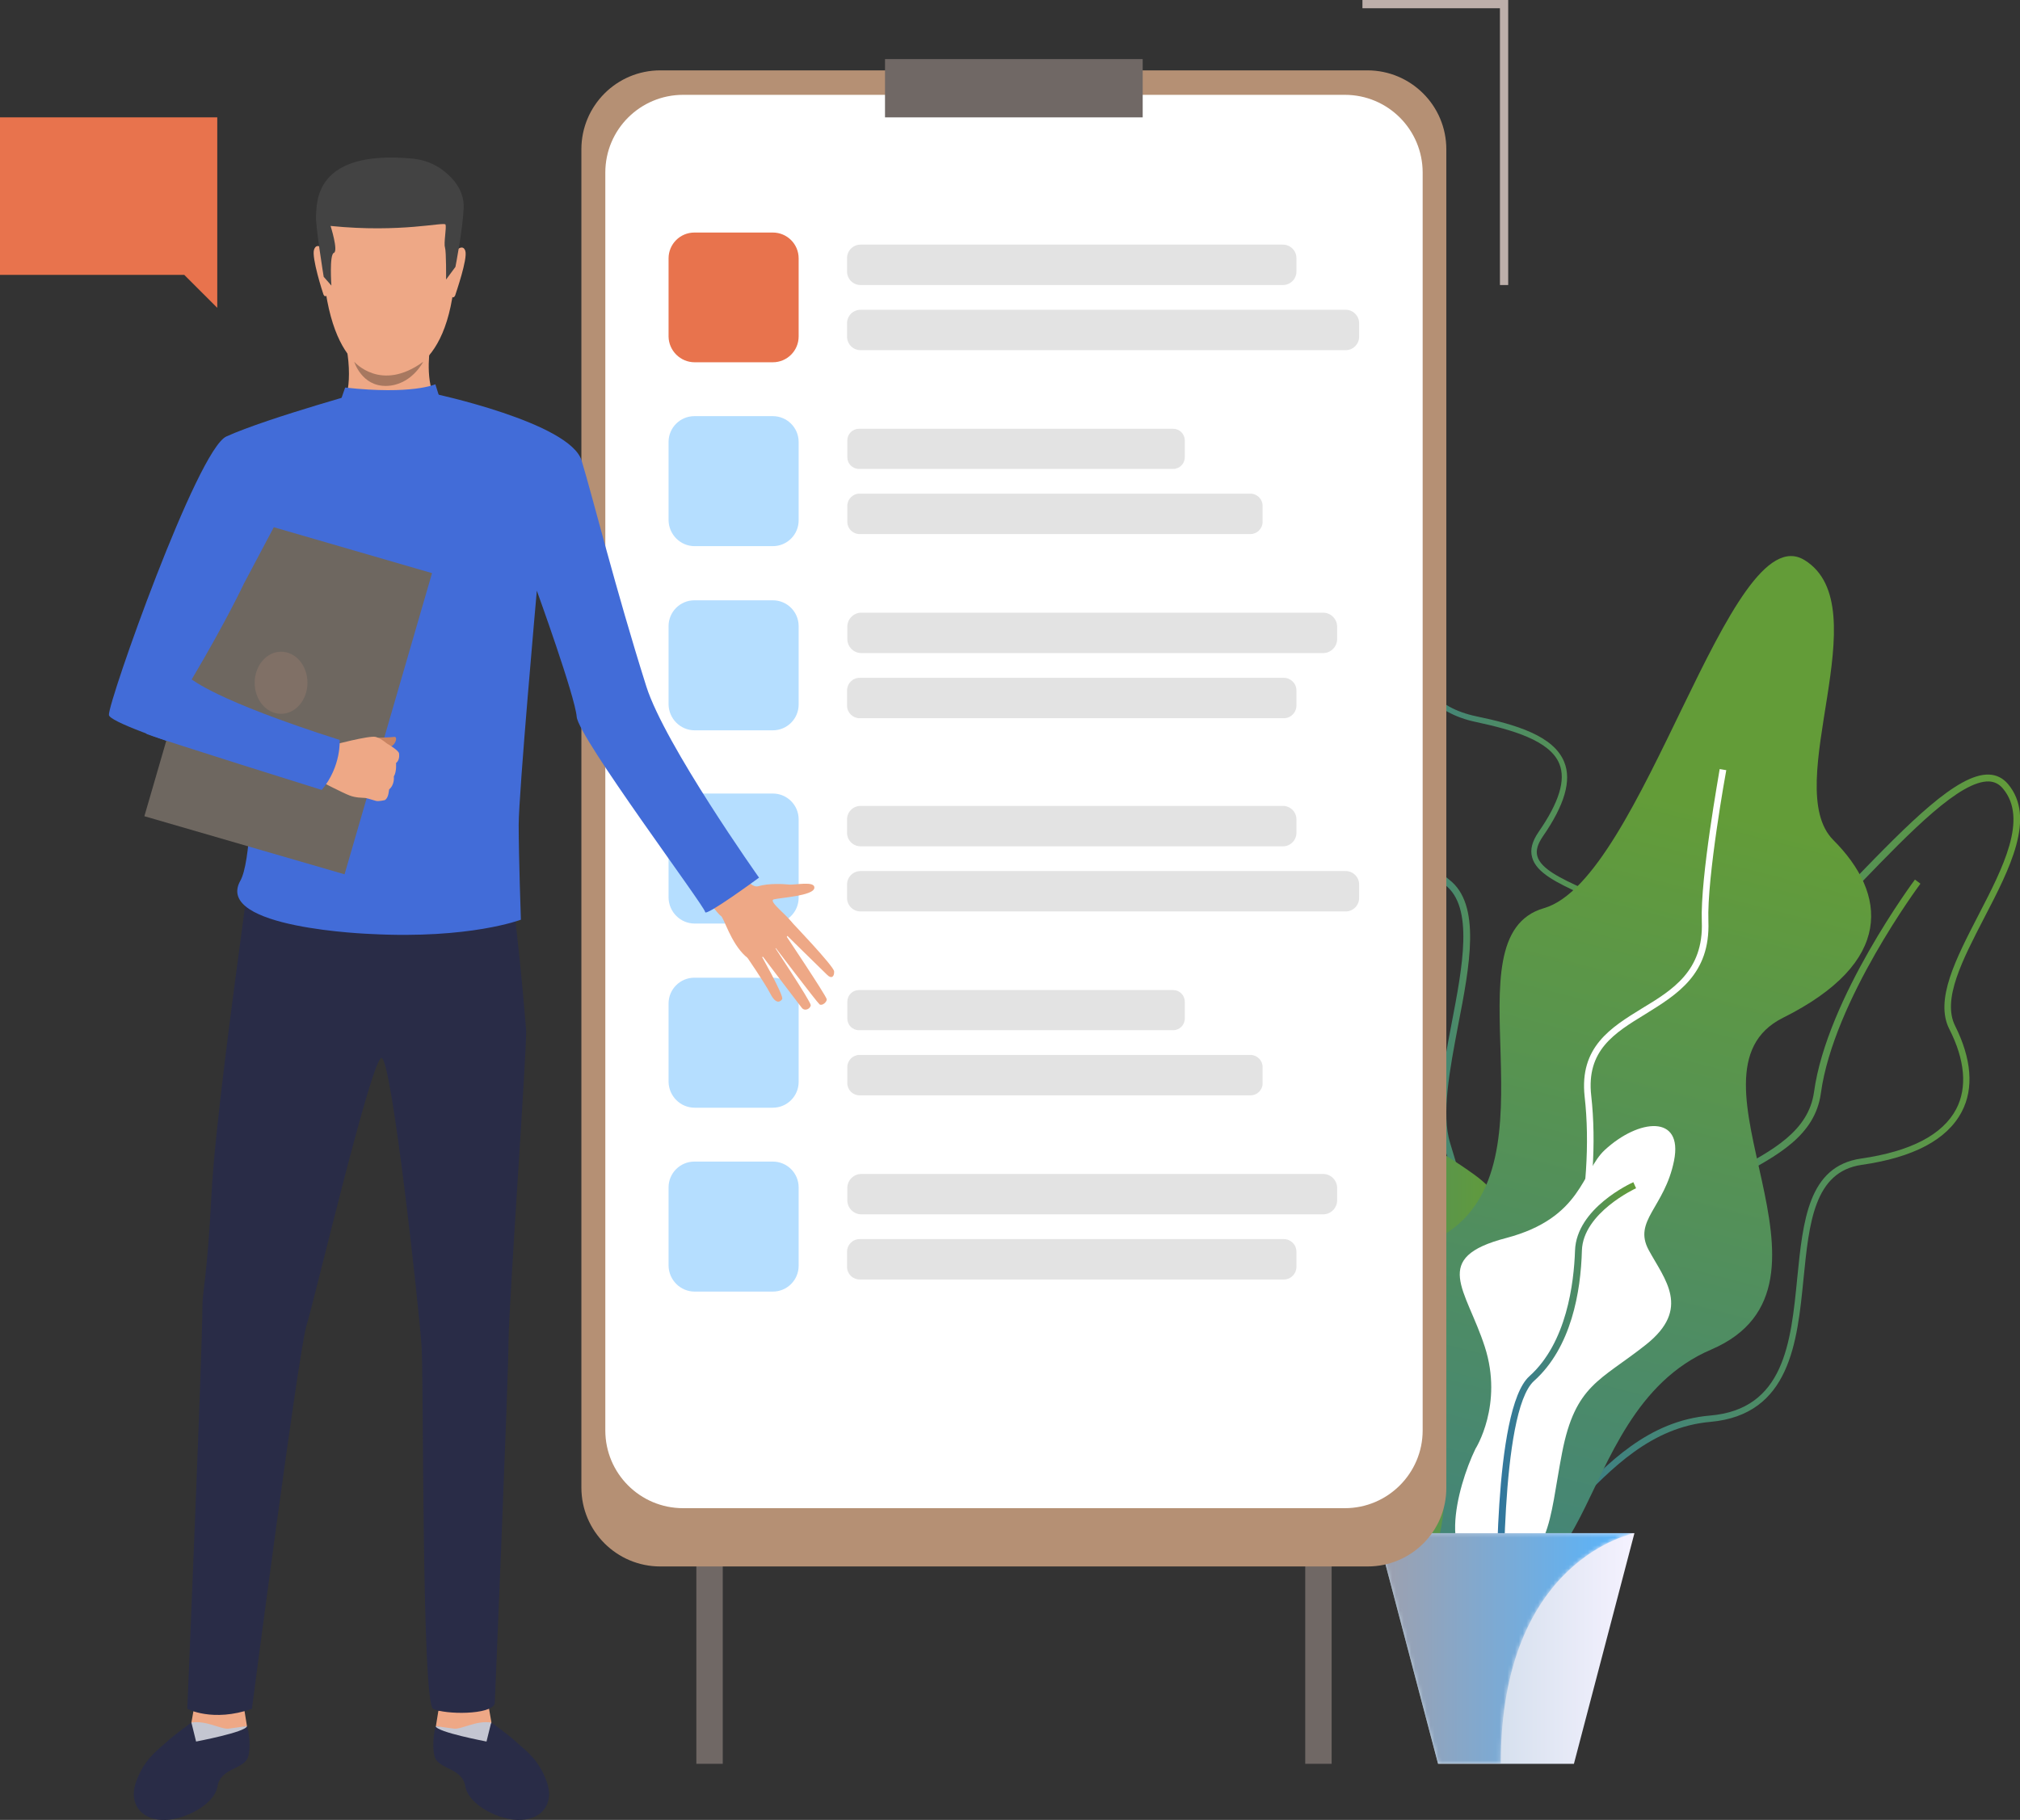 <?xml version="1.0" encoding="UTF-8"?> <svg xmlns="http://www.w3.org/2000/svg" width="526" height="474" viewBox="0 0 526 474" fill="none"><rect x="0" y="0" width="526" height="474" fill="#333333" stroke="none"/> <g clip-path="url(#clip0)"> <path d="M382.63 413.578C376.328 384.87 389.935 377.711 403.04 370.767C413.782 365.111 423.879 359.742 423.378 342.846C422.662 320.439 437.916 312.277 451.451 305.047C461.476 299.677 470.929 294.666 472.362 284.429C475.727 259.873 498.429 229.376 498.644 229.089L500.076 230.163C499.861 230.449 477.446 260.589 474.152 284.715C472.648 295.812 462.765 301.038 452.31 306.622C438.632 313.924 424.524 321.441 425.168 342.775C425.741 360.816 414.641 366.614 403.899 372.27C390.794 379.214 378.405 385.729 384.349 413.148L382.63 413.578Z" fill="url(#paint0_linear)"></path> <path d="M389.505 406.204C389.219 406.204 388.932 406.204 388.574 406.204C382.917 405.774 377.331 401.479 371.029 392.602L370.671 392.029L371.1 391.528C371.172 391.385 381.27 379.143 377.546 356.162C376.686 350.793 375.54 346.712 374.609 343.419C373.249 338.623 372.389 335.401 373.893 332.895C375.755 329.674 380.911 327.956 395.377 324.519C410.774 320.868 415.859 303.543 420.442 288.295C424.739 273.905 428.749 260.374 440.709 260.732C451.665 261.162 468.351 243.908 483.104 228.803C496.782 214.7 509.672 201.455 517.908 201.742C519.913 201.813 521.56 202.672 522.849 204.176C530.225 212.91 523.35 226.226 516.69 239.04C511.033 249.994 505.662 260.303 509.099 267.175C513.396 275.766 514.041 283.498 510.818 289.583C507.023 296.814 498.286 301.467 484.751 303.4C472.362 305.19 471.073 318.649 469.64 332.967C467.993 349.647 466.131 368.476 445.364 370.337C429.967 371.697 419.583 382.507 410.416 392.029C403.183 399.618 396.81 406.204 389.505 406.204ZM372.891 392.172C378.62 400.047 383.776 404.128 388.717 404.486C395.592 404.987 401.894 398.472 409.199 390.884C418.58 381.147 429.179 370.051 445.292 368.691C464.627 367.044 466.346 349.719 467.993 332.895C469.497 317.933 470.858 303.758 484.608 301.753C497.57 299.892 505.877 295.525 509.386 288.867C512.322 283.283 511.677 276.053 507.596 268.034C503.728 260.446 509.314 249.707 515.187 238.324C521.56 226.011 528.149 213.268 521.56 205.393C520.558 204.176 519.34 203.603 517.908 203.531C510.46 203.317 497.784 216.275 484.464 230.092C468.924 246.056 452.954 262.594 441.21 262.594C441.067 262.594 440.923 262.594 440.78 262.594C430.181 262.164 426.529 274.549 422.232 288.867C417.577 304.617 412.278 322.443 395.95 326.309C382.917 329.387 377.188 331.177 375.612 333.826C374.466 335.687 375.254 338.479 376.543 342.99C377.474 346.354 378.62 350.507 379.551 355.947C382.773 377.281 374.896 389.452 372.891 392.172Z" fill="url(#paint1_linear)"></path> <path d="M390.149 400.262C389.935 400.262 389.72 400.262 389.505 400.262C380.195 399.403 373.034 379 366.087 359.312C362.793 349.934 359.714 341.128 356.706 335.473C354.343 331.106 351.407 326.524 348.471 322.085C340.808 310.273 332.859 298.031 335.437 287.364C336.798 281.708 340.808 277.055 347.826 273.046C363.08 264.24 360.716 259.3 355.56 248.419C351.765 240.401 346.609 229.519 346.394 212.337C346.322 204.963 346.107 198.52 345.964 192.936C345.463 174.824 345.248 165.732 349.115 162.439C350.691 161.078 352.982 160.72 356.205 161.365C361.719 162.439 364.082 166.877 366.589 171.531C369.811 177.544 373.464 184.274 384.42 186.565C394.733 188.712 404.615 191.647 407.337 198.52C409.27 203.317 407.408 209.688 401.751 217.85C400.39 219.854 399.889 221.501 400.319 223.004C401.25 226.297 406.334 228.731 412.278 231.452C420.728 235.389 431.256 240.329 434.263 250.495C436.698 258.656 433.905 268.894 425.741 281.708C406.549 312.063 407.337 332.609 407.981 350.793C408.482 364.252 408.984 376.923 400.82 391.17C397.382 397.184 393.802 400.262 390.149 400.262ZM353.555 162.582C352.194 162.582 351.12 162.868 350.404 163.584C347.181 166.304 347.396 175.683 347.898 192.721C348.041 198.377 348.256 204.749 348.327 212.194C348.542 229.018 353.627 239.756 357.279 247.56C362.363 258.37 365.443 264.884 348.829 274.478C342.312 278.272 338.516 282.567 337.299 287.722C334.864 297.673 342.598 309.628 350.118 321.083C352.982 325.522 355.99 330.175 358.425 334.614C361.504 340.412 364.655 349.29 367.949 358.739C374.395 377.067 381.627 397.756 389.863 398.544C393.014 398.83 396.237 395.967 399.602 390.096C407.48 376.351 407.05 364.467 406.477 350.65C405.761 332.251 404.973 311.347 424.524 280.563C432.33 268.178 435.051 258.441 432.831 250.781C430.11 241.403 420.37 236.821 411.848 232.884C405.546 229.948 400.032 227.371 398.958 223.29C398.385 221.286 398.958 219.138 400.677 216.633C405.976 208.972 407.766 203.174 406.048 198.95C403.613 192.865 393.73 190.072 384.42 188.068C372.676 185.634 368.665 178.117 365.443 172.103C363.008 167.593 360.931 163.727 356.276 162.797C355.059 162.653 354.271 162.582 353.555 162.582Z" fill="url(#paint2_linear)"></path> <path d="M390.293 411.144L388.646 410.643C398.027 381.004 381.055 314.425 375.97 298.246C373.464 290.299 375.755 278.272 377.975 266.674C380.84 251.712 383.848 236.248 376.257 230.449C362.006 219.568 362.793 194.368 362.793 193.294L364.584 193.366C364.584 193.652 363.867 218.709 377.331 229.089C385.781 235.532 382.702 251.569 379.694 267.032C377.546 278.415 375.254 290.156 377.617 297.744C383.919 317.718 399.674 381.505 390.293 411.144Z" fill="url(#paint3_linear)"></path> <path d="M319.324 218.494C315.385 208.614 300.132 210.046 301.564 224.078C302.996 238.11 312.807 253.072 297.84 276.912C282.873 300.751 317.032 305.405 329.135 320.367C341.309 335.329 345.463 355.876 355.775 368.977C366.087 382.078 373.106 413.363 381.484 401.694C389.935 390.024 381.986 374.847 382.917 353.8C383.848 332.752 402.61 319.436 383.848 305.906C365.156 292.375 346.322 288.223 352.481 257.654C355.202 244.123 331.498 249.349 319.324 218.494Z" fill="url(#paint4_linear)"></path> <path d="M395.162 404.414C395.091 403.77 384.635 342.202 361.361 325.307C337.657 308.125 333.289 292.16 325.053 254.719L326.772 254.361C334.936 291.373 339.232 307.123 362.435 323.947C386.282 341.271 396.523 401.622 396.881 404.199L395.162 404.414Z" fill="white"></path> <path d="M374.108 402.195C374.108 402.195 381.055 385.085 368.451 360.816C355.847 336.546 345.678 340.269 376.042 321.584C406.406 302.899 376.257 243.98 402.037 236.535C427.89 229.089 450.305 133.731 469.927 145.901C489.549 158.072 463.41 204.749 477.375 218.78C491.411 232.812 493.273 250.638 464.269 265.099C435.266 279.561 484.822 334.685 445.578 351.509C406.334 368.261 417.649 434.267 374.108 402.195Z" fill="url(#paint5_linear)"></path> <path d="M386.139 420.307C386.068 420.092 381.842 398.186 395.234 369.908C408.841 341.057 415.357 309.557 412.636 285.646C411.204 272.688 419.511 267.605 427.532 262.665C435.481 257.869 443.645 252.857 443.143 240.043C442.714 228.517 447.655 201.455 447.798 200.31L449.517 200.596C449.445 200.883 444.432 228.588 444.862 239.971C445.363 253.788 436.698 259.014 428.391 264.169C420.442 269.037 412.994 273.547 414.355 285.431C417.076 309.7 410.488 341.558 396.81 370.623C383.704 398.329 387.858 419.734 387.858 419.949L386.139 420.307Z" fill="white"></path> <path d="M417.864 299.534C426.672 291.373 438.345 290.156 435.91 302.326C433.475 314.497 425.168 317.933 429.322 325.593C433.475 333.253 440.422 340.842 428.606 350.22C416.79 359.599 410.201 360.601 406.764 378.355C403.326 396.038 403.971 408.137 388.717 408.924C373.464 409.712 379.336 387.376 384.206 377.353C384.206 377.353 391.51 365.898 386.64 350.793C381.771 335.687 372.389 327.598 392.226 322.443C411.991 317.217 411.92 305.047 417.864 299.534Z" fill="white"></path> <path d="M389.791 420.164C389.72 418.016 388.717 366.972 398.242 358.453C407.981 349.719 409.843 334.184 410.13 325.736C410.488 314.711 424.667 308.197 425.312 307.91L426.028 309.485C425.885 309.557 412.206 315.857 411.92 325.736C411.633 336.403 409.199 350.936 399.459 359.67C390.508 367.688 391.582 419.52 391.582 420.092L389.791 420.164Z" fill="url(#paint6_linear)"></path> <path d="M425.598 399.331L409.843 459.396H374.466L358.64 399.331H425.598Z" fill="url(#paint7_linear)"></path> <mask id="mask0" mask-type="alpha" maskUnits="userSpaceOnUse" x="358" y="399" width="68" height="61"> <path d="M425.598 399.331C425.598 399.331 390.794 405.846 390.794 459.324H374.466L358.64 399.331H425.598Z" fill="url(#paint8_linear)"></path> </mask> <g mask="url(#mask0)"> <path d="M425.598 399.331C425.598 399.331 390.794 405.846 390.794 459.324H374.466L358.64 399.331H425.598Z" fill="url(#paint9_linear)"></path> </g> <path d="M346.752 148.335H339.877V459.396H346.752V148.335Z" fill="#706865"></path> <path d="M188.2 148.335H181.325V459.396H188.2V148.335Z" fill="#706865"></path> <path d="M356.133 407.994H171.944C160.629 407.994 151.391 398.83 151.391 387.447V38.874C151.391 27.562 160.557 18.327 171.944 18.327H356.062C367.377 18.327 376.615 27.491 376.615 38.874V387.447C376.686 398.83 367.448 407.994 356.133 407.994Z" fill="#B59074"></path> <path d="M350.189 392.817H177.887C166.644 392.817 157.621 383.725 157.621 372.556V44.959C157.621 33.719 166.716 24.699 177.887 24.699H350.189C361.433 24.699 370.456 33.791 370.456 44.959V372.556C370.456 383.725 361.361 392.817 350.189 392.817Z" fill="white"></path> <path d="M297.553 15.392H230.452V30.569H297.553V15.392Z" fill="#706865"></path> <path d="M180.895 142.25H201.233C204.957 142.25 207.965 139.243 207.965 135.521V115.117C207.965 111.395 204.957 108.388 201.233 108.388H180.824C177.1 108.388 174.092 111.395 174.092 115.117V135.521C174.164 139.243 177.171 142.25 180.895 142.25Z" fill="#B5DEFF"></path> <path opacity="0.72" d="M334.076 74.239H224.078C222.145 74.239 220.569 72.664 220.569 70.731V67.223C220.569 65.29 222.145 63.715 224.078 63.715H334.076C336.01 63.715 337.585 65.29 337.585 67.223V70.731C337.585 72.664 336.01 74.239 334.076 74.239Z" fill="#D9D9D9"></path> <path opacity="0.72" d="M350.404 91.206H224.078C222.145 91.206 220.569 89.631 220.569 87.698V84.19C220.569 82.257 222.145 80.682 224.078 80.682H350.404C352.338 80.682 353.913 82.257 353.913 84.19V87.698C353.913 89.631 352.338 91.206 350.404 91.206Z" fill="#D9D9D9"></path> <path d="M180.895 94.356H201.233C204.957 94.356 207.965 91.349 207.965 87.627V67.295C207.965 63.572 204.957 60.566 201.233 60.566H180.824C177.1 60.566 174.092 63.572 174.092 67.295V87.698C174.164 91.349 177.171 94.356 180.895 94.356Z" fill="#E8734D"></path> <path opacity="0.72" d="M305.502 122.133H223.648C222.001 122.133 220.641 120.773 220.641 119.126V114.688C220.641 113.041 222.001 111.681 223.648 111.681H305.502C307.15 111.681 308.51 113.041 308.51 114.688V119.126C308.51 120.773 307.15 122.133 305.502 122.133Z" fill="#D9D9D9"></path> <path opacity="0.72" d="M325.626 139.1H223.792C222.073 139.1 220.641 137.668 220.641 135.95V131.726C220.641 130.008 222.073 128.576 223.792 128.576H325.626C327.345 128.576 328.777 130.008 328.777 131.726V135.95C328.777 137.668 327.345 139.1 325.626 139.1Z" fill="#D9D9D9"></path> <path opacity="0.72" d="M344.532 170.099H224.293C222.288 170.099 220.641 168.452 220.641 166.448V163.226C220.641 161.222 222.288 159.575 224.293 159.575H344.532C346.537 159.575 348.184 161.222 348.184 163.226V166.448C348.184 168.452 346.537 170.099 344.532 170.099Z" fill="#D9D9D9"></path> <path opacity="0.72" d="M334.291 187.066H223.863C222.073 187.066 220.569 185.634 220.569 183.773V179.835C220.569 178.045 222.001 176.542 223.863 176.542H334.291C336.081 176.542 337.585 177.974 337.585 179.835V183.773C337.585 185.562 336.153 187.066 334.291 187.066Z" fill="#D9D9D9"></path> <path d="M180.895 190.216H201.233C204.957 190.216 207.965 187.209 207.965 183.486V163.083C207.965 159.36 204.957 156.353 201.233 156.353H180.824C177.1 156.353 174.092 159.36 174.092 163.083V183.486C174.164 187.209 177.171 190.216 180.895 190.216Z" fill="#B5DEFF"></path> <path d="M180.895 288.509H201.233C204.957 288.509 207.965 285.503 207.965 281.78V261.377C207.965 257.654 204.957 254.647 201.233 254.647H180.824C177.1 254.647 174.092 257.654 174.092 261.377V281.78C174.164 285.503 177.171 288.509 180.895 288.509Z" fill="#B5DEFF"></path> <path opacity="0.72" d="M334.076 220.427H224.078C222.145 220.427 220.569 218.852 220.569 216.919V213.411C220.569 211.478 222.145 209.903 224.078 209.903H334.076C336.01 209.903 337.585 211.478 337.585 213.411V216.919C337.585 218.852 336.01 220.427 334.076 220.427Z" fill="#D9D9D9"></path> <path opacity="0.72" d="M350.404 237.394H224.078C222.145 237.394 220.569 235.819 220.569 233.886V230.378C220.569 228.445 222.145 226.87 224.078 226.87H350.404C352.338 226.87 353.913 228.445 353.913 230.378V233.886C353.913 235.819 352.338 237.394 350.404 237.394Z" fill="#D9D9D9"></path> <path d="M180.895 240.544H201.233C204.957 240.544 207.965 237.537 207.965 233.814V213.411C207.965 209.688 204.957 206.682 201.233 206.682H180.824C177.1 206.682 174.092 209.688 174.092 213.411V233.814C174.164 237.537 177.171 240.544 180.895 240.544Z" fill="#B5DEFF"></path> <path opacity="0.72" d="M305.502 268.321H223.648C222.001 268.321 220.641 266.961 220.641 265.314V260.875C220.641 259.229 222.001 257.869 223.648 257.869H305.502C307.15 257.869 308.51 259.229 308.51 260.875V265.314C308.51 266.961 307.15 268.321 305.502 268.321Z" fill="#D9D9D9"></path> <path opacity="0.72" d="M325.626 285.288H223.792C222.073 285.288 220.641 283.856 220.641 282.138V277.914C220.641 276.196 222.073 274.764 223.792 274.764H325.626C327.345 274.764 328.777 276.196 328.777 277.914V282.138C328.777 283.928 327.345 285.288 325.626 285.288Z" fill="#D9D9D9"></path> <path opacity="0.72" d="M344.532 316.286H224.293C222.288 316.286 220.641 314.64 220.641 312.635V309.414C220.641 307.409 222.288 305.763 224.293 305.763H344.532C346.537 305.763 348.184 307.409 348.184 309.414V312.635C348.184 314.64 346.537 316.286 344.532 316.286Z" fill="#D9D9D9"></path> <path opacity="0.72" d="M334.291 333.253H223.863C222.073 333.253 220.569 331.821 220.569 329.96V326.023C220.569 324.233 222.001 322.73 223.863 322.73H334.291C336.081 322.73 337.585 324.161 337.585 326.023V329.96C337.585 331.75 336.153 333.253 334.291 333.253Z" fill="#D9D9D9"></path> <path d="M180.895 336.403H201.233C204.957 336.403 207.965 333.396 207.965 329.674V309.27C207.965 305.548 204.957 302.541 201.233 302.541H180.824C177.1 302.541 174.092 305.548 174.092 309.27V329.674C174.164 333.396 177.171 336.403 180.895 336.403Z" fill="#B5DEFF"></path> <path d="M392.728 74.239H390.579V2.148H354.773V0H392.728V74.239Z" fill="#BDAFAA"></path> <path d="M192.067 225.295C192.067 225.295 194.86 231.595 197.51 230.807C200.159 230.02 204.098 230.235 205.315 230.378C206.963 230.593 212.334 229.304 212.047 231.309C211.761 233.313 203.239 233.814 201.52 234.244C199.73 234.673 206.103 239.184 206.533 240.902C206.963 242.62 198.082 252.643 194.144 249.063C190.205 245.483 188.558 239.04 187.699 238.539C186.839 238.038 183.187 232.884 183.187 232.884L192.067 225.295Z" fill="#EEA886"></path> <path d="M205.817 239.828C205.817 239.828 217.132 251.64 217.203 253C217.275 254.432 216.487 255.005 215.413 253.931C214.267 252.857 204.098 242.835 204.098 242.835C204.098 242.835 214.983 259.086 215.27 260.231C215.413 260.875 214.124 262.092 213.408 261.591C212.763 261.09 201.019 245.627 201.019 245.627C201.019 245.627 211.116 260.804 211.116 261.806C211.045 262.737 209.541 263.524 208.753 262.45C207.894 261.377 197.653 247.846 197.653 247.846C197.653 247.846 204.241 259.372 203.668 260.231C203.31 260.804 202.164 261.878 200.589 258.799C199.014 255.792 194.359 249.063 194.359 249.063L205.817 239.828Z" fill="#EEA886"></path> <path d="M0 30.569H56.575V71.59V80.181L47.981 71.59H0V30.569Z" fill="#E8734D"></path> <path d="M49.843 448.657C49.843 448.657 45.474 451.735 43.111 453.955C40.676 456.102 37.454 458.465 35.449 464.049C33.443 469.633 36.594 473.714 42.037 474C47.48 474.358 55.787 470.206 56.646 465.266C57.434 460.326 63.807 460.899 64.667 457.391C65.526 453.883 64.38 449.588 64.38 449.588L49.843 448.657Z" fill="#292C47"></path> <path d="M50.559 444.576L49.843 448.657C49.843 448.657 52.063 452.809 64.309 449.588L63.664 445.579L50.559 444.576Z" fill="#EEA886"></path> <path d="M64.309 449.588C64.309 449.588 61.516 449.946 59.582 450.232C57.649 450.518 53.71 448.013 49.843 448.657L51.06 453.597C50.989 453.597 64.022 451.163 64.309 449.588Z" fill="#C4C6D1"></path> <path d="M127.973 448.657C127.973 448.657 132.341 451.735 134.705 453.955C137.14 456.102 140.362 458.465 142.367 464.049C144.372 469.633 141.221 473.714 135.779 474C130.336 474.358 122.029 470.206 121.17 465.266C120.382 460.326 114.008 460.899 113.149 457.391C112.29 453.883 113.436 449.588 113.436 449.588L127.973 448.657Z" fill="#292C47"></path> <path d="M127.257 444.576L127.973 448.657C127.973 448.657 125.753 452.809 113.507 449.588L114.152 445.579L127.257 444.576Z" fill="#EEA886"></path> <path d="M132.413 349.576C132.413 358.525 128.832 443.717 128.832 443.717C127.901 446.724 115.799 446.581 112.791 445.077C109.783 443.574 110.356 359.742 109.783 350.721C109.21 341.701 101.977 275.265 99.328 275.551C96.678 275.838 81.925 338.479 79.777 345.352C77.7 352.225 65.598 445.077 65.598 445.077C55.357 448.657 48.769 445.077 48.769 445.077C48.769 445.077 52.707 351.509 52.707 340.341C52.707 336.188 53.925 333.11 55.071 311.132C55.93 294.451 60.585 260.16 63.736 236.606C63.879 235.747 63.951 234.96 64.022 234.172C64.667 229.59 65.096 226.226 65.311 224.579C65.383 223.863 65.454 223.505 65.454 223.505C66.314 223.147 67.173 222.789 68.104 222.431C90.018 214.556 132.198 222.861 132.198 222.861C132.198 222.861 132.198 223.076 132.27 223.434C132.341 223.935 132.413 224.651 132.556 225.581C132.771 227.657 133.129 230.736 133.559 234.315V234.387C133.559 234.53 133.559 234.602 133.63 234.745C135.134 247.56 135.85 254.575 136.996 268.178C137.354 271.328 132.413 340.627 132.413 349.576Z" fill="#292C47"></path> <path d="M112.648 102.446C112.648 102.446 148.455 110.034 151.462 119.985C154.47 129.937 160.271 153.347 168.291 178.761C173.09 193.938 197.653 228.588 197.653 228.588C197.653 228.588 183.617 238.897 183.617 237.537C183.617 236.177 150.603 192.077 150.173 186.708C149.744 181.338 139.789 153.848 139.789 153.848C139.789 153.848 135.063 206.681 135.063 214.843C135.063 223.004 135.636 239.541 135.636 239.541C135.636 239.541 122.387 244.624 96.606 243.264C96.606 243.264 55.572 241.832 62.59 229.376C67.889 219.926 64.667 156.353 63.808 155.924C63.02 155.494 48.697 173.464 50.129 176.9C51.49 180.336 88.514 192.721 88.514 192.721C88.514 192.721 89.588 196.73 83.859 205.751C83.859 205.751 28.574 189.571 28.359 186.207C28.144 182.842 51.347 117.122 58.938 113.686C69.823 108.746 98.397 100.942 98.397 100.942L112.648 102.446Z" fill="#426CD8"></path> <path d="M113.436 449.588C113.436 449.588 116.229 449.946 118.162 450.232C120.096 450.518 124.034 448.013 127.902 448.657L126.684 453.597C126.756 453.597 113.722 451.163 113.436 449.588Z" fill="#C4C6D1"></path> <path d="M112.075 89.989C112.075 89.989 110.571 98.079 113.149 103.591C113.149 103.591 115.727 116.478 102.55 117.05C89.374 117.623 89.087 105.811 89.087 105.811C89.087 105.811 92.238 101.587 90.161 90.061C88.013 78.606 112.075 89.989 112.075 89.989Z" fill="#EEA886"></path> <path d="M104.054 43.241C104.054 43.241 120.955 45.961 118.377 72.951C115.799 99.94 100.903 97.721 99.9 97.721C98.898 97.721 84.933 98.222 83.859 65.219C83.859 65.29 83.43 40.878 104.054 43.241Z" fill="#EEA886"></path> <path d="M118.663 65.362C118.663 65.362 120.525 63.358 121.17 65.362C121.814 67.438 118.735 76.244 118.52 76.96C118.52 76.96 118.162 77.747 117.732 77.318C117.303 76.888 118.663 65.362 118.663 65.362Z" fill="#EEA886"></path> <path d="M84.289 65.004C84.289 65.004 82.499 62.928 81.782 65.004C81.066 67.009 84.074 76.315 84.217 76.673C84.217 76.673 84.504 77.461 85.005 77.031C85.435 76.602 84.289 65.004 84.289 65.004Z" fill="#EEA886"></path> <path d="M118.592 69.514L116.157 72.808C116.157 72.808 116.228 65.577 115.87 64.431C115.512 63.286 116.3 59.349 116.014 58.489C115.655 57.702 104.484 60.709 86.079 58.847C86.079 58.847 88.156 65.362 86.939 65.863C85.721 66.293 86.294 74.382 86.294 74.382L84.289 72.092C84.289 72.092 82.069 58.418 82.284 56.127C82.57 53.048 81.567 38.874 107.42 41.308C110.356 41.594 113.221 42.668 115.584 44.529C118.234 46.605 120.955 49.827 120.74 54.266C120.454 60.064 118.592 69.514 118.592 69.514Z" fill="#434343"></path> <path d="M92.238 94.213C92.238 94.213 99.184 102.303 110.213 94.213C110.213 94.213 107.134 100.37 100.617 100.513C94.171 100.656 92.238 94.213 92.238 94.213Z" fill="#A77860"></path> <path d="M112.502 149.277L60.374 134.148L37.593 212.589L89.721 227.719L112.502 149.277Z" fill="#6E6760"></path> <path d="M98.182 192.149C98.182 192.149 101.619 192.077 102.622 191.934C103.696 191.791 102.98 194.01 101.763 194.44C100.545 194.797 98.182 192.149 98.182 192.149Z" fill="#C98462"></path> <path d="M100.187 208.4C100.187 208.4 98.683 208.758 97.967 208.614C97.967 208.614 96.678 208.256 95.747 207.97C95.46 207.899 95.174 207.827 95.031 207.827C94.315 207.755 92.668 207.827 91.02 207.183C89.302 206.538 83.644 203.603 83.644 203.603L85.291 198.305L86.509 194.082C86.509 194.082 96.177 191.504 97.824 191.934C97.967 192.005 98.11 192.005 98.253 192.077C99.614 192.578 100.402 193.509 101.118 193.867C101.333 194.01 103.768 195.442 103.911 196.229C104.054 197.375 103.768 198.234 103.123 198.735C103.123 198.735 103.338 200.954 102.55 202.243C102.55 202.243 102.837 204.319 101.333 205.608C101.261 205.679 101.261 207.827 100.187 208.4Z" fill="#EEA886"></path> <path d="M88.442 192.721C88.442 192.721 88.944 199.522 83.788 205.751C83.788 205.751 43.183 193.079 38.313 191.218C33.443 189.285 55.858 129.793 55.858 129.793L72.329 135.377L63.449 152.13C63.449 152.13 59.081 161.508 49.914 176.971C50.058 176.9 55.644 182.269 88.442 192.721Z" fill="#426CD8"></path> <path d="M80.064 177.831C80.064 182.269 76.984 185.92 73.189 185.92C69.393 185.92 66.314 182.341 66.314 177.831C66.314 173.392 69.393 169.741 73.189 169.741C76.984 169.741 80.064 173.32 80.064 177.831Z" fill="#807066"></path> <path d="M117.088 111.896L113.364 100.083C113.364 100.083 107.348 102.875 89.875 100.942L85.936 112.254C85.864 112.182 100.832 125.283 117.088 111.896Z" fill="#426CD8"></path> </g> <defs> <linearGradient id="paint0_linear" x1="381.018" y1="321.336" x2="499.965" y2="321.336" gradientUnits="userSpaceOnUse"> <stop stop-color="#3076A1"></stop> <stop offset="1" stop-color="#639C38"></stop> </linearGradient> <linearGradient id="paint1_linear" x1="370.684" y1="304" x2="525.989" y2="304" gradientUnits="userSpaceOnUse"> <stop stop-color="#3076A1"></stop> <stop offset="1" stop-color="#639C38"></stop> </linearGradient> <linearGradient id="paint2_linear" x1="335.004" y1="280.512" x2="435.178" y2="280.512" gradientUnits="userSpaceOnUse"> <stop stop-color="#3076A1"></stop> <stop offset="1" stop-color="#639C38"></stop> </linearGradient> <linearGradient id="paint3_linear" x1="362.848" y1="302.168" x2="393.22" y2="302.168" gradientUnits="userSpaceOnUse"> <stop stop-color="#3076A1"></stop> <stop offset="1" stop-color="#639C38"></stop> </linearGradient> <linearGradient id="paint4_linear" x1="294.105" y1="308.184" x2="392.158" y2="308.184" gradientUnits="userSpaceOnUse"> <stop stop-color="#3076A1"></stop> <stop offset="1" stop-color="#639C38"></stop> </linearGradient> <linearGradient id="paint5_linear" x1="359.759" y1="530.276" x2="442.206" y2="209.545" gradientUnits="userSpaceOnUse"> <stop stop-color="#3076A1"></stop> <stop offset="1" stop-color="#639C38"></stop> </linearGradient> <linearGradient id="paint6_linear" x1="389.746" y1="364.023" x2="425.995" y2="364.023" gradientUnits="userSpaceOnUse"> <stop stop-color="#3076A1"></stop> <stop offset="1" stop-color="#639C38"></stop> </linearGradient> <linearGradient id="paint7_linear" x1="358.619" y1="429.358" x2="425.634" y2="429.358" gradientUnits="userSpaceOnUse"> <stop stop-color="#BAD0DE"></stop> <stop offset="1" stop-color="#F5F2FF"></stop> </linearGradient> <linearGradient id="paint8_linear" x1="358.619" y1="429.358" x2="425.634" y2="429.358" gradientUnits="userSpaceOnUse"> <stop stop-color="white"></stop> <stop offset="0.995"></stop> </linearGradient> <linearGradient id="paint9_linear" x1="358.619" y1="429.358" x2="425.634" y2="429.358" gradientUnits="userSpaceOnUse"> <stop stop-color="#9FA0AD"></stop> <stop offset="0.995" stop-color="#55B5FF"></stop> </linearGradient> <clipPath id="clip0"> <rect width="526" height="474" fill="white"></rect> </clipPath> </defs> </svg> 